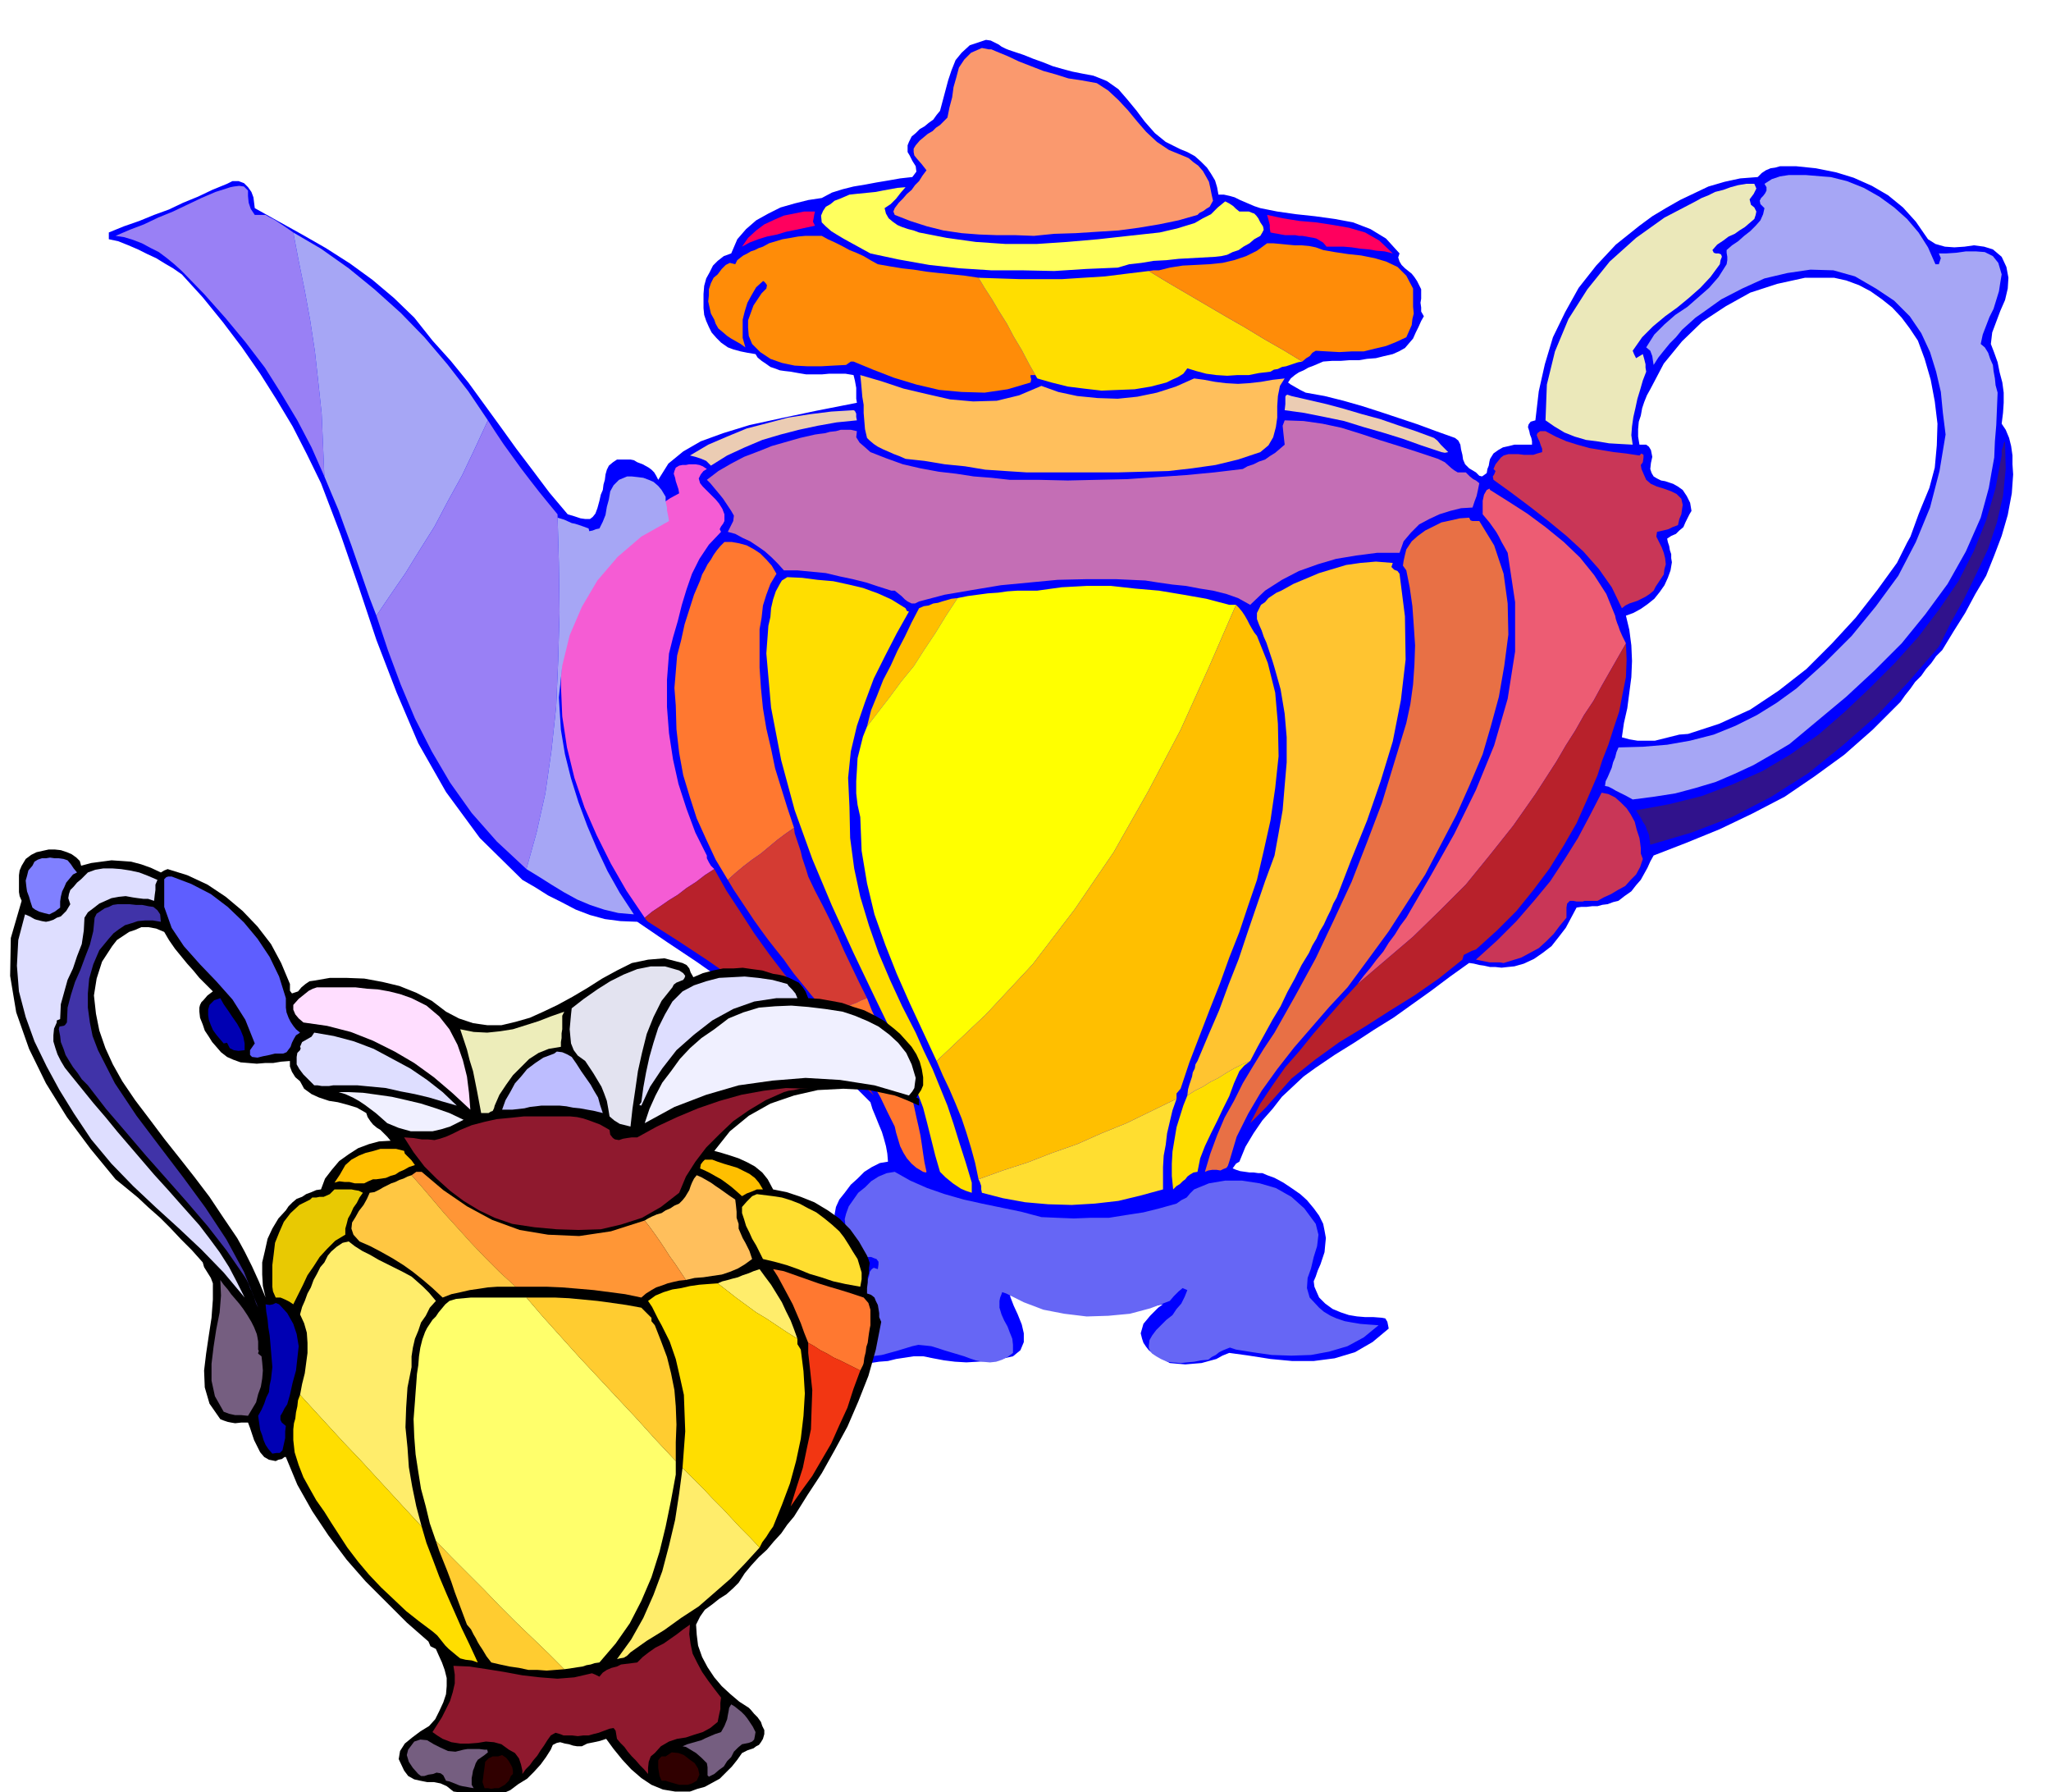 <svg xmlns="http://www.w3.org/2000/svg" fill-rule="evenodd" height="428.515" preserveAspectRatio="none" stroke-linecap="round" viewBox="0 0 3035 2652" width="490.455"><style>.pen1{stroke:none}.brush3{fill:#a6a6f5}.brush7{fill:#b8212b}.brush10{fill:#ebccb3}.brush11{fill:#ff8c08}.brush12{fill:#ffde00}.brush14{fill:#ff005e}.brush16{fill:#ffbf5c}.brush17{fill:#ffbf00}.brush19{fill:#ffde30}.brush22{fill:#ff7830}.brush25{fill:#9980f5}.brush28{fill:#dedeff}.brush31{fill:#0000b3}.brush32{fill:#755e80}.brush35{fill:#f0f0ff}.brush36{fill:#ffed6b}.brush39{fill:#8f192e}.brush45{fill:#300000}</style><path class="pen1" d="m2807 833-29 40-32 41-35 38-38 38-41 32-42 28-46 21-46 15-13 1-12 3-12 3-12 3h-26l-12-2-11-3 3-21 5-22 3-23 3-23 1-24-1-23-3-23-5-21 11-4 11-6 10-7 10-8 8-10 7-10 5-11 4-11 1-6 1-6-1-6v-6l-2-6-1-6-2-6-1-5 6-4 7-3 5-5 6-5 3-7 3-6 3-6 3-5-1-6-1-6-3-6-2-4-6-9-7-5-7-4-6-2-6-2-6-1-6-3-5-3-3-5-2-6 1-9 2-9-1-5-1-5-3-5-4-3h-10l-2-12v-11l1-11 3-9 2-11 3-9 4-10 5-9 20-38 27-33 30-29 35-23 36-20 40-13 41-9h43l18 4 19 7 17 9 17 12 15 12 14 15 12 16 12 18 10 27 9 31 6 32 4 33-1 32-3 33-8 30-12 29-4 10-4 11-4 11-4 11-5 9-5 10-5 10-5 10zm5 206 7-10 8-10 7-10 9-9 7-10 8-9 7-10 9-9 17-28 17-27 15-28 16-27 12-30 11-29 9-31 6-32 1-14 1-14-1-15v-13l-2-14-3-12-5-12-6-9 2-16 1-15v-15l-2-15-4-15-3-15-5-14-5-13 2-17 6-16 6-16 7-16 4-17 1-16-3-16-7-15-13-11-13-4-15-2-14 2-15 1-14-1-14-4-11-7-18-26-19-21-22-18-24-14-27-12-26-8-30-6-29-3h-24l-7 2-7 1-7 3-6 4-6 6-26 2-23 5-24 7-21 10-21 10-21 12-20 12-19 14-35 28-29 31-26 33-20 36-18 37-12 40-9 40-5 43-7 2-3 4-1 4 2 6 1 5 2 5 1 5v5h-26l-8 2-9 2-7 4-7 5-5 8-1 4-1 6-2 5-1 6-4 3-3 2-4-1-5-5-10-6-6-6-3-7-1-7-2-8-1-7-3-6-5-4-28-10-27-10-27-9-27-9-28-9-28-8-28-7-28-5-8-4-7-4-7-4-4-3 4-6 6-5 6-4 7-3 7-4 8-3 7-3 7-3 13-1h13l13-1h14l12-2 13-1 12-3 13-3 9-4 9-5 6-7 6-7 4-9 4-8 4-9 4-7-4-7v-6l-1-7 1-6v-14l-3-6-3-6-4-6-4-5-5-4-5-4-5-5-3-5-2-6 2-6-20-22-23-14-26-10-27-5-29-4-28-3-28-4-25-5-9-3-7-3-7-3-7-3-8-4-7-2-9-2h-8l-2-11-3-10-6-10-6-9-9-9-9-8-11-6-10-4-22-11-16-13-15-17-12-16-14-17-13-15-17-12-20-8-16-3-15-3-15-4-14-4-15-6-14-5-15-6-15-5-6-2-5-2-6-3-4-3-6-3-6-3-7-1-6 2-18 6-12 11-9 11-6 15-5 15-4 15-4 15-4 15-5 6-5 7-7 5-6 5-7 4-6 6-6 5-4 8-2 5v10l3 5 4 8 5 8 1 8-6 8-18 2-17 3-18 3-16 3-18 3-16 4-16 5-15 8-20 3-20 5-21 6-18 9-18 10-15 13-13 15-9 21-11 4-9 7-7 7-5 10-5 9-3 11-1 12v21l1 10 3 9 4 9 4 8 7 8 7 7 10 7 8 3 11 3 5 1 5 1 6 1 6 1 3 5 6 5 6 4 7 5 6 2 8 3 7 1 9 1 11 2 12 2h23l11-1h24l12 2 2 8 2 11v16l1 6-61 12-52 11-46 10-39 12-33 12-26 15-22 18-15 24-3-6-3-5-4-4-4-3-9-5-8-3-5-3-5-1h-20l-6 4-6 5-3 6-2 7-1 8-2 7-1 8-3 7-2 9-3 11-3 8-4 5-4 3h-7l-7-1-9-3-10-3-27-32-24-32-25-33-23-32-24-33-24-33-26-32-27-30-27-34-30-29-32-27-33-24-36-23-35-20-36-20-34-19-1-8-1-8-3-8-5-7-6-6-8-3h-9l-8 4-22 9-21 10-22 9-21 10-22 8-22 9-23 8-22 9v10l14 3 15 6 14 6 14 7 13 6 13 8 12 7 13 9 31 34 30 37 28 37 27 39 24 38 24 40 21 41 21 43 29 76 27 78 26 78 30 78 32 75 41 72 50 68 63 62 19 11 19 12 20 10 21 11 21 8 22 6 23 3 25 1 44 30 45 30 44 31 45 32 43 32 43 35 41 37 40 40 3 10 5 12 4 10 5 12 3 10 3 11 2 11 1 12-12 2-12 6-11 7-10 10-10 9-9 12-8 10-5 11-2 11 1 11 2 11 5 12 5 10 7 10 8 8 10 9-1 5-1 6-1 6-1 6-3 5-3 6-3 6-3 6-6 5-6 4-6 3-6 3-8 1-7 1-9-1h-17l-9-3-10-3-8 1-3 7-1 7v21l3 6 2 5 4 5 9 7 11 7 10 6 12 6 12 4 12 5 13 3 14 3h25l13-2 13-1 12-3 13-2 13-2h14l15 3 16 3 16 2 17 1 17-1 17-1 17-3 18-4 11-9 5-12v-13l-3-13-6-15-6-13-5-13-1-10 11 6 13 6 13 5 15 5 13 3 15 4 14 3 14 4 15-1 15-1 15-1 16-1 14-3 15-2 14-3 15-3-7 5-6 6-6 6-5 6-5 6-2 7-2 7 2 8 2 6 4 6 4 5 6 5 6 3 6 4 6 3 7 4 11 1 12 1 12-1 12-1 11-3 11-3 9-5 10-4 29 4 32 5 32 3h32l31-4 30-9 26-15 24-20-1-5-1-5-3-5-5-1-13-1h-12l-12-1-12-2-12-4-12-5-11-8-9-9-4-9-3-7-1-8 3-7 3-9 4-9 3-9 3-9 1-11 1-10-2-11-2-10-6-12-8-11-10-12-10-9-13-9-12-8-13-7-11-4-7-3h-6l-7-1h-6l-7-1-7-1-6-2-5-2 5-7 5-3 9-22 12-20 13-19 15-17 14-18 16-15 16-15 18-13 28-19 29-18 29-19 29-18 28-20 28-20 28-21 28-20 7 1 8 2 7 1 9 2h8l9 1 9-1 10-1 14-4 15-7 13-9 13-10 11-14 10-13 8-15 8-15 7-1h8l8-1h8l7-2 8-1 8-3 8-2 9-7 10-7 7-9 7-8 5-9 5-9 4-9 5-9 49-19 49-20 48-23 48-25 44-30 44-32 42-37 41-41z" style="fill:#00f"/><path class="pen1" style="fill:#30128c" d="m2869 957-45 52-46 49-50 44-52 42-55 35-58 30-60 23-61 18-1-8-1-7-3-7-2-6-4-6-3-6-4-6-3-5 49-9 48-12 45-17 45-20 42-25 41-29 38-33 37-35 38-38 35-39 31-41 28-41 23-45 18-45 14-48 9-48v-8l2-5 1-5 2-3 1 41-4 40-9 39-13 39-17 36-18 37-20 36-18 36z"/><path class="pen1 brush3" d="m2931 509 6 5 5 8 3 9 4 9 1 9 2 11 1 10 3 11-1 24-1 24-2 24-1 24-4 22-4 23-6 22-6 22-22 50-27 48-33 45-35 43-40 40-42 39-42 35-42 35-27 16-26 15-28 13-28 12-30 9-30 8-32 5-31 4-9-5-10-5-6-3-5-3-6-3-5-1 1-7 3-6 3-7 3-7 2-8 3-7 2-8 3-7 36-1 36-3 34-6 35-9 32-13 32-16 29-18 29-21 42-38 40-40 36-44 33-45 26-50 21-51 14-54 9-54-4-32-3-31-7-30-9-29-13-28-17-25-23-23-27-18-31-18-32-9-34-1-34 5-34 8-33 15-31 16-28 20-10 7-10 9-10 9-9 11-9 9-9 11-8 10-7 11-1-6-1-7-3-8-6-5 12-19 15-15 16-14 18-12 16-14 16-14 14-16 12-19 1-6v-5l-1-6v-4l8-7 9-6 9-8 9-7 8-8 7-8 4-9 2-9-6-6-1-5 2-4 3-3 3-4 2-4v-5l-3-5 11-7 12-4 13-2h25l12 1 12 1 13 1 24 6 25 10 23 13 22 16 19 17 17 20 14 22 11 25h5l3-9-3-7h11l15-1 14-2h15l13 1 12 6 8 10 5 17-2 12-2 13-4 13-4 13-6 12-5 13-5 13-3 14z"/><path class="pen1" style="fill:#ebe8ba" d="m2591 303 5 4 3 6-1 5-2 6-7 6-7 6-8 5-7 5-9 4-8 6-9 6-7 8 2 4 3 1h4l3 1 1 1 1 3-2 5-1 6-14 19-15 16-17 15-17 14-18 13-18 15-16 16-14 20 2 5 3 6 5-3 5-3 2 7 2 8v5l1 6-5 13-4 14-4 13-3 14-3 13-2 14-1 13 2 14-18-1-17-1-18-3-16-2-17-5-15-6-15-9-13-9 2-53 12-49 20-48 28-44 33-41 39-35 42-30 46-24 9-5 10-4 10-5 12-3 11-4 11-3 12-2h12l3 7-4 8-6 8 2 8z"/><path class="pen1" d="m2483 777-8 3-6 3-8 2-9 2-1 7 4 8 4 8 3 8 2 8 1 9-2 7-1 8-4 6-4 6-4 6-3 6-6 5-6 4-6 3-6 3-6 2-6 2-6 3-5 4-15-31-19-27-23-26-25-23-28-23-27-21-28-21-25-18-1-5 2-3 2-5-3-3 3-7 4-5 4-5 4-3 7-2h15l8 1h14l6-2 7-2v-5l-2-5-2-6-2-4-2-5 1-3 4-3h8l15 8 16 7 16 5 18 5 18 3 18 3 18 2 20 3 3-3 3 2v4l-1 7-3 4 1 6 3 7 4 9 7 6 9 4 10 3 11 4 8 4 7 7 2 9-2 14-3 7-2 9zm-119 556h-19l-3 1h-9l-5-1h-5l-4 4-1 6v15l-10 12-9 12-11 11-11 10-13 7-13 7-13 4-13 4-6-1h-15l-5-1-5-1-5-1-5-1 31-28 29-29 26-30 24-29 21-32 20-32 18-34 17-33 10 2 10 5 8 7 9 9 6 9 6 11 3 12 4 12 1 7 1 8v8l3 8-4 12-6 11-8 8-8 9-11 6-10 6-11 5-9 5z" style="fill:#c93657"/><path class="pen1" style="fill:#ed5c73" d="m2009 1456 9-12 10-12 9-12 10-12 8-13 9-12 8-13 9-12 36-62 35-62 32-65 27-66 20-69 11-70v-73l-11-73-5-9-4-7-4-8-4-7-5-7-5-7-5-6-5-6v-20l2-9 4-7 4-2 1 2 27 17 28 18 27 20 27 22 24 23 21 26 18 28 13 32 1 5 2 6 2 5 2 6 4 9 5 10-12 21-12 21-12 21-12 22-14 21-13 23-14 22-14 24-31 48-33 47-35 44-35 43-39 39-39 38-41 35-41 35z"/><path class="pen1 brush7" d="m2184 1405-6 2-6 3-6 3-2 7-35 28-36 25-37 23-36 23-38 23-36 26-35 28-31 35-6 7-8 8-8 8-8 8 15-29 18-27 19-27 21-24 21-26 21-24 22-25 22-24 41-35 41-35 39-38 39-39 35-43 35-44 33-47 31-48 14-24 14-22 13-23 14-21 12-22 12-21 12-21 12-21 1 24-1 26-5 25-5 26-8 24-8 25-9 23-7 22-15 35-16 36-19 33-21 34-24 32-25 31-29 29-31 28z"/><path class="pen1" style="fill:#e87045" d="m1994 1461-27 29-26 30-26 30-25 32-23 32-20 34-17 34-11 37-2 6-2 3-5 2-4 2-6-1h-6l-6 1-5 2 8-27 10-27 11-26 14-25 13-26 15-25 16-26 16-24 31-55 30-55 27-57 26-56 23-59 22-58 18-59 18-59 6-28 4-29 2-29 1-29-2-30-2-28-4-28-5-25-5-7 1-7 2-9 2-8 8-12 9-8 11-8 12-6 12-6 14-3 13-3 14-1 2 4 3 1h10l22 36 14 42 6 44 1 46-6 46-8 46-12 44-12 41-19 45-20 45-23 44-23 44-27 42-27 42-30 41-31 42z"/><path class="pen1" style="fill:#c46eb5" d="m2179 751-17 1-16 4-16 5-15 7-15 8-12 12-11 13-6 17h-33l-31 4-30 5-27 8-28 10-25 13-25 16-22 21-18-10-17-6-20-5-19-3-21-4-20-2-21-3-19-3-44-2h-42l-44 1-42 4-42 4-42 7-41 7-38 10-6 3h-5l-6-3-4-3-5-5-5-4-5-4h-5l-19-6-18-6-20-5-19-4-21-5-21-2-21-2h-20l-9-10-9-9-10-9-10-7-12-8-11-5-11-6-11-3 4-8 4-8 1-8-4-7-4-6-4-6-4-6-4-5-5-6-5-6-5-6-5-5 17-13 19-11 19-10 21-8 20-8 21-6 21-6 22-5 7-1 8-1 7-2 9-1 7-2h15l9 2-1 9 5 8 7 6 9 8 23 9 25 9 26 6 27 5 26 3 26 4 26 2 27 3h42l44 1 44-1 44-1 43-3 44-3 42-4 42-5 7-4 9-3 8-4 9-3 7-5 8-5 7-6 7-6-1-9-1-9-1-10 3-8 28 1 28 4 28 6 29 9 27 9 29 9 28 9 30 10 10 5 10 9 4 3 5 3h12l6 6 5 4 4 2 5 4-2 10-2 9-3 8-3 9z"/><path class="pen1 brush10" d="m2133 669-30-10-28-10-29-9-28-8-29-9-29-6-30-6-29-4 1-9v-11l1-2 2-1 6 2 26 6 26 6 26 7 27 8 26 7 26 9 27 9 27 10 5 4 5 6 5 5 6 6-5 1-5-1z"/><path class="pen1 brush11" d="m1535 560-3-5h-7v3l1 3-1 5-34 10-34 5-34-1-33-3-34-8-33-10-31-12-29-12h-4l-7 5-19 1-18 1h-20l-19-1-19-4-17-6-15-10-12-12-5-12-1-12v-11l4-11 4-11 6-9 6-9 7-7 1-5-2-3-3-3h-1l-10 9-7 12-6 11-4 13-3 12v27l4 14-7-5-7-4-7-4-6-4-7-6-6-5-4-7-2-6-5-9-2-9-2-9 1-9v-9l3-9 4-8 6-5 6-8 6-6 6-3 8 2 3-6 5-4 4-3 6-3 5-3 6-2 6-3 6-2 9-5 10-3 10-3 12-2 11-2 11-1h24l9 5 11 5 10 5 11 6 10 4 11 5 10 6 11 6 17 3 18 3 18 2 19 3 18 2 20 2 19 2 20 3 9 15 11 17 10 17 12 19 10 19 12 20 11 21 12 21z"/><path class="pen1 brush12" d="m1927 535-6 1-6 2-6 2-6 2-6 1-6 3-6 1-5 3-17 2-15 3h-17l-15 1-16-1-15-2-15-4-13-4-6 8-8 5-9 4-8 4-23 6-24 4-25 1-24 1-26-3-24-3-24-6-21-6-12-21-11-21-12-20-10-19-12-19-10-17-11-17-9-15 30 1 31 1h63l31-2 32-2 32-4 33-4 28 17 29 17 29 17 29 17 28 16 28 17 28 16 28 17z"/><path class="pen1 brush11" d="m2081 499-15 7-15 6-17 4-16 4h-18l-18 1-18-1-17-1-5 3-4 5-5 3-6 5-28-17-28-16-28-17-28-16-29-17-29-17-29-17-28-17 7-1h8l8-2 8-2 19-3 20-1 19-1 20-2 17-4 18-6 16-8 15-11h9l11 1 10 1 11 1h10l11 1 10 2 11 4 17 3 20 3 19 2 20 4 17 5 17 8 13 13 10 19v27l1 10-2 8-1 9-4 9-4 9z"/><path class="pen1 brush12" d="m1850 1570-9 7-7 8-8 18-7 19-9 18-9 19-9 18-9 19-7 18-4 20-6 1-5 3-4 3-3 4-4 3-4 4-5 3-5 5-2-20v-18l1-18 3-18 3-18 5-16 5-16 6-15 11-7 12-6 11-7 12-6 11-7 12-7 12-6 12-5z"/><path class="pen1" style="fill:#ffc430" d="m1937 1410-11 18-10 20-11 20-10 21-12 20-11 20-11 20-11 21-12 5-12 6-12 7-11 7-12 6-11 7-12 6-11 7 1-9 2-7 2-6 2-6 1-6 3-6 1-6 3-5 16-38 16-37 14-38 15-38 13-39 13-38 13-38 14-38 6-33 6-34 3-36 3-35v-37l-3-35-6-36-9-32-3-10-3-9-3-9-3-9-4-9-3-9-4-9-3-8v-9l3-6 3-6 6-4 5-6 6-4 6-4 7-3 18-10 19-8 19-8 20-6 20-6 21-3 23-2 25 2-2 6 4 4 5 2 3 4 8 63 1 64-7 60-12 61-18 59-20 58-23 57-22 57-5 9-4 10-5 10-5 11-6 10-5 11-6 10-5 11z"/><path class="pen1 brush14" d="m1963 365-5-6-5-3-5-3-4-1-6-1-5-1-6-1h-5l-5-1h-15l-6-1-5-1-6-1-5-1-1-6v-5l-2-8-2-7 23 5 25 4 24 2 26 4 23 4 24 7 21 12 20 19-12-3-12-1-12-2-12-1-13-2-12-1h-25z"/><path class="pen1" style="fill:#6666f5" d="m1829 1997-9-3-10 4-6 3-5 4-6 3-5 4-11 1-10 2-11 1-9 1-11-1-9-1-9-4-7-4-6-4-3-4-2-4v-4l1-8 4-7 6-8 7-7 8-8 9-7 6-9 7-8 5-10 4-10-7-3-6 5-7 7-6 7-29 11-30 8-32 3-32 1-33-4-31-6-29-11-26-13-6-2-1 3-2 5-1 5v10l3 10 4 9 5 9 3 8 4 10 1 9v12l-8 6-8 4-9 3-9 1-11-1-10-2-9-3-8-3-10-3-10-3-10-3-9-3-10-3-9-1-10-1-9 2-23 7-22 6-23 3-21 1-21-3-20-5-19-9-16-11-6-9-3-9-1-10v-8l7-2 8 2 8 1 8-1h21l10-2 11-2 8-5 8-6 7-8 7-8 2-7 3-6 1-7 2-6 1-6 3-4 3-2 6 2 1-7v-4l-3-4-3-1-5-2h-5l-4-1-2-1-6-9-6-7-6-7-3-7-4-8-2-7-1-9 2-8 4-11 7-10 7-10 10-8 9-9 11-7 12-5 12-2 23 13 25 11 26 9 28 8 27 6 29 6 29 6 30 8 23 1 25 1 25-1h27l25-4 26-4 24-6 25-7 7-5 8-4 5-6 6-6 22-9 24-4h25l26 4 24 7 23 13 19 17 17 23 4 16-2 17-5 16-4 17-5 14-1 15 4 14 14 15 7 6 10 6 9 4 12 4 11 2 12 2 13 1 14 1-22 18-24 13-27 8-27 5-29 1-29-1-28-4-25-4z"/><path class="pen1 brush16" d="m1865 669-33 11-33 8-35 5-35 4-37 1-37 1h-136l-31-2-30-2-30-5-30-3-30-5-28-3-9-4-8-3-9-4-7-3-8-4-6-4-6-5-4-4-3-13-1-12-1-12v-12l-2-12-1-12-1-11-1-9 31 9 33 11 34 8 35 8 34 3 35-1 33-8 33-14 25 9 28 6 30 3 30 1 29-3 29-6 28-9 27-12 15 2 16 3 16 2 18 1 16-1 18-2 17-3 18-2-7 11-3 15-1 15v17l-2 14-4 15-7 12-12 10z"/><path class="pen1 brush17" d="m1283 1075 6-24 9-22 9-23 11-21 10-22 11-21 10-21 11-21 7-3 7-1 7-3 7-1 6-2 7-2 7-2 9-1-17 26-16 26-16 24-16 25-18 22-17 23-17 22-17 22z"/><path class="pen1" style="fill:#ff0" d="m1386 1570-20-43-20-43-19-43-17-43-16-45-11-46-8-48-2-50-4-18-2-17v-18l1-16 1-18 4-16 4-16 6-15 17-22 17-22 17-23 18-22 16-25 16-24 16-26 17-26 15-3 15-2 15-2 15-1 14-2 15-1h29l36-5 37-2h36l36 4 35 3 36 6 34 6 34 9h10l-40 92-42 93-48 91-51 90-58 85-62 81-69 74-73 69z"/><path class="pen1 brush19" d="m1741 1626-6 17-4 17-4 17-2 17-3 16-1 17v33l-33 9-33 8-35 4-34 2-35-1-34-3-33-6-31-8-1-5v-5l-2-6-2-4 36-13 37-12 36-14 37-13 36-16 37-15 37-18 37-18z"/><path class="pen1 brush17" d="m1747 1611-6 7v8l-37 18-37 18-37 15-36 16-37 13-36 14-37 12-36 13-5-24-6-22-7-23-7-21-9-22-9-21-10-21-9-21 73-69 69-74 62-81 58-85 51-90 48-91 42-93 40-92 4 4 5 6 4 6 4 7 3 6 4 7 3 5 4 5 16 40 11 44 4 46 1 48-5 47-7 48-10 45-10 43-13 38-13 39-15 38-14 39-15 38-15 39-15 39-13 39z"/><path class="pen1" style="fill:#ffff5e" d="m1798 380-18 1-18 1-18 1-18 2-19 1-18 3-18 2-17 5-47 2-47 3-47-1h-46l-47-3-45-5-45-8-42-9-11-6-9-5-11-6-9-5-10-6-8-5-8-7-6-6-1-10 3-7 4-6 7-4 6-5 8-3 7-3 7-3 9-1 10-1 10-1 10-1 10-2 11-2 11-2 12-1-7 8-7 9-8 8-9 6 2 8 4 7 6 5 7 5 7 3 9 3 8 2 8 3 41 8 43 6 44 3h46l45-3 46-4 45-5 46-5 13-3 13-3 13-4 13-4 12-7 12-6 10-10 11-9 6 3 6 4 4 4 5 4h14l5 2 3 1 3 3 3 4 3 6 4 6 1 5-2 4-3 5-9 5-7 6-9 5-7 5-9 3-8 4-9 2-9 1z"/><path class="pen1" style="fill:#fa996e" d="m1772 318-28 8-29 6-30 5-30 4-32 2-31 2-32 1-30 3-27-1h-27l-27-1-26-2-27-4-24-6-25-8-23-9-2-5 2-5 6-8 6-6 6-7 7-6 5-7 6-6 5-8 6-8-7-9-7-8-4-5-1-5v-5l3-5 6-7 6-5 6-5 7-4 5-5 6-4 5-5 6-6 3-15 4-15 2-15 4-14 4-15 8-12 10-10 16-7 5 1 5 1h4l7 3 17 7 17 8 18 7 18 7 18 5 19 6 20 3 22 4 17 11 15 14 14 15 14 17 13 15 16 15 18 12 22 9 7 3 7 6 7 5 7 8 4 7 5 9 2 9 2 10 2 9-5 9-5 3-4 3-6 3-3 3z"/><path class="pen1 brush12" d="m1438 1765-9-3-7-3-6-4-6-4-11-9-8-8-7-24-6-24-6-24-6-23-9-24-8-23-9-22-10-21-34-70-33-69-32-70-29-69-26-72-20-74-15-78-7-80 1-14 1-13 1-14 3-13 1-13 3-13 4-12 6-11 3-5 8-5 22 1 23 3 23 2 23 5 21 5 22 8 20 9 21 13 2 4 3 1-18 32-17 33-17 34-13 35-12 35-9 38-4 39 2 43 1 46 6 45 9 42 13 43 14 40 17 40 18 39 20 39 12 27 13 27 11 27 11 27 9 27 9 29 9 28 9 30v15z"/><path class="pen1 brush22" d="m1077 1302-18-30-14-30-14-31-10-31-10-33-6-33-4-35-1-35-2-26 2-24 2-24 6-23 5-23 7-22 7-22 9-21 3-9 4-7 4-8 5-7 4-7 5-7 5-6 6-6h11l11 2 11 3 11 6 9 6 9 9 8 9 7 12-9 15-6 16-5 16-2 18-3 17v57l2 30 3 30 5 30 7 30 6 29 9 29 9 29 10 30-13 9-12 9-12 10-12 10-13 9-13 10-12 10-11 10z"/><path class="pen1" style="fill:#d43b33" d="m1227 1503-9-10-8-10-9-10-8-10-9-11-9-11-8-11-7-10-12-15-11-14-11-15-10-14-10-15-10-15-10-15-9-15 11-10 12-10 13-10 13-9 12-10 12-10 12-9 13-9 1 8 3 9 3 9 3 9 2 9 3 9 3 9 3 10 10 21 11 21 11 22 11 23 10 23 11 23 11 23 12 24-8 3-8 4-8 3-6 4-8 3-7 3-6 3-5 3z"/><path class="pen1 brush22" d="m1366 1734-10-6-7-6-7-8-5-8-5-10-3-10-3-10-2-9-11-22-10-21-12-21-12-20-13-21-13-21-13-20-13-18 5-3 6-3 7-3 8-3 6-4 8-3 8-4 8-3 7 18 9 19 8 18 9 19 8 18 9 19 8 18 9 20 3 13 3 14 3 13 3 14 2 13 2 14 2 13 3 14-1 1-4-1z"/><path class="pen1" style="fill:#f55cd4" d="m954 1358-27-40-23-40-21-42-18-41-15-44-11-45-7-46-2-47 1-31 4-29 6-29 9-26 10-27 14-24 17-24 22-21 9-12 11-10 11-10 12-8 12-9 12-8 12-8 13-7-1-6-2-6-2-6-1-5-2-6 1-4 2-5 5-3 5-1h5l5-1h9l6 1 5 2 6 4-5 3-4 5-3 6 2 7 4 5 6 6 6 6 7 7 5 6 5 8 3 8v10l-2 4-3 4-2 4 2 4-18 19-14 21-11 22-8 23-7 23-6 24-7 24-6 24-3 39v40l3 39 6 39 8 36 12 37 13 35 17 34v4l3 6 3 5 5 5-14 9-13 10-14 9-13 10-13 8-13 9-12 8-11 9z"/><path class="pen1 brush7" d="m959 1364-3-3-2-3 11-9 12-8 13-9 13-8 13-10 14-9 13-10 14-9 18 32 21 32 20 31 23 32 23 30 25 30 26 30 29 30 5 9 6 11 7 12 7 12 6 11 7 11 6 11 7 11-39-39-38-35-42-34-41-31-43-31-43-30-44-29-44-28z"/><path class="pen1 brush10" d="m1268 622-30 3-28 5-28 6-27 7-27 8-26 11-26 12-24 15-7-7-7-3-9-3-8-2 27-16 28-12 29-12 31-8 30-8 32-5 32-4 33-2 2 1 2 4v5l1 5z"/><path class="pen1 brush14" d="m1098 365 9-13 12-11 12-9 15-7 14-6 15-3 15-3h16l-1 4-1 6-1 5 3 6-14 3-14 3-15 3-13 4-15 3-13 4-13 5-11 6z"/><path class="pen1 brush25" d="m480 705-19-43-21-40-24-40-24-38-29-38-29-35-32-36-33-34-11-10-11-9-12-9-12-6-13-7-13-5-13-4-13-2 21-9 21-8 21-10 22-9 21-10 21-10 21-9 22-7 5-1 8-1 7 1 6 6v8l1 10 3 9 6 9h16l5 3 6 3 5 3 6 4 9 6 10 7 8 42 9 44 8 44 7 46 5 45 5 47 2 46 2 47z"/><path class="pen1 brush3" d="m557 911-10-26-9-26-9-26-9-26-10-27-9-25-11-26-10-24-2-47-2-46-5-47-5-45-7-46-8-44-9-44-8-42 41 24 41 29 38 31 39 35 35 36 34 40 31 40 29 43-19 41-19 40-21 38-20 38-22 35-21 34-22 32-21 31z"/><path class="pen1 brush25" d="m779 1286-44-41-37-42-32-45-27-46-25-49-21-50-19-51-17-51 21-31 22-32 21-34 22-35 20-38 21-38 19-40 19-41 11 17 12 18 13 18 13 18 13 17 14 18 13 16 14 17 2 72 1 73-2 71-3 69-7 65-9 63-13 58-15 54z"/><path class="pen1 brush3" d="m990 771-41 23-35 30-30 35-23 39-18 42-11 45-5 47 3 48 6 36 9 36 11 35 13 35 14 33 16 34 18 32 21 32-23-2-21-5-21-7-19-8-20-11-18-11-19-12-18-11 15-54 13-58 9-63 7-65 3-69 2-71-1-73-2-72v5l10 3 11 5 5 1 6 2 6 2 8 3 1 4 5-1 5-2 5-1 5-10 4-10 2-12 3-11 2-12 5-9 8-8 12-5h7l9 1 8 1 8 3 7 3 7 6 5 6 6 10v7l2 9v4l1 5 1 5 1 6z"/><path class="pen1" d="m32 1333-16 55-1 56 9 54 19 54 25 51 31 50 35 47 37 45 16 13 17 14 16 15 17 15 15 15 16 17 16 16 16 18 2 7 5 8 5 8 3 8v24l-2 27-4 26-4 27-3 25 1 25 7 24 16 23 5 2 6 2 5 1 6 1 9-1h10l3 8 3 9 3 9 5 10 4 8 6 7 7 4 10 2 4-2 5-1 4-3h2l17 41 22 39 24 36 27 36 28 32 31 31 30 30 32 28 3 7 8 4 4 9 5 11 4 11 3 12v12l-1 12-4 12-6 13-6 12-9 10-13 8-12 9-11 9-7 11-2 12 8 17 6 8 9 5 9 2 10 2h10l10 2 9 4 10 8 8 1 8 2 7 1 8 2 6 1 6 1 6 1 7 1 14-6 14-6 12-9 13-8 10-10 10-11 8-11 7-11 3-7 6-3 5-1 7 2 6 1 6 2 6 1h7l8-4 10-2 9-2 9-3 11 15 13 16 13 14 15 13 15 10 17 7 18 3h22l11-4 11-3 11-6 11-6 9-9 9-9 8-10 7-10 8-4 9-3 4-3 4-2 3-4 3-5 2-7v-6l-3-6-2-6-5-7-5-5-5-6-3-3-14-9-13-11-13-12-11-13-10-15-8-15-6-17-2-16-1-15 6-12 7-10 11-8 10-8 11-7 10-9 8-8 9-14 10-12 11-12 12-11 10-12 11-12 9-13 10-12 20-32 21-32 19-34 19-35 16-37 15-38 11-39 8-41-3-7v-6l-1-6-1-6-3-6-2-5-5-4-6-2v-8l1-8v-8l2-6v-8l1-7-2-6-2-5-12-21-13-18-16-16-17-12-20-12-20-8-21-7-20-4-8-15-8-10-11-9-11-6-13-6-12-4-13-4-11-3 23-29 28-23 32-18 35-12 35-8 38-2 38 2 38 8 8 3 10 4 9 4 9 4v-10l-4-2 3-5 4-6 3-7v-12l-2-12-3-11-5-11-7-11-8-9-9-10-8-7-15-12-14-8-16-8-16-5-17-6-16-3-17-3-17-1-4-10-4-6-6-7-6-3-8-4-8-3-9-2-7-1-16-5-15-2-14-2-14 1h-15l-15 3-15 4-14 6-4-7-2-6-4-5-6-3-27-7-24 2-24 5-22 11-22 12-22 14-22 13-22 12-21 10-20 9-21 6-21 5h-21l-21-3-21-7-19-10-21-16-23-12-25-10-25-6-27-5-26-1h-25l-23 4-7 1-6 4-6 5-5 6-6 2-3 1-3-4v-10l-13-31-15-28-20-26-22-23-25-21-27-18-30-14-29-9-5 2-5 3-15-7-14-5-15-4-14-1-15-1-15 2-15 2-15 4-2-7-5-5-7-5-7-3-9-3-9-1h-9l-9 2-9 2-8 4-8 6-6 10-3 7-1 7v25l1 6 3 7zm319 499-21-31-20-30-22-29-22-28-23-29-21-28-22-29-19-28-14-25-11-24-9-26-5-25-3-27 4-25 8-25 15-23 7-9 9-6 9-6 9-3 9-4h11l11 2 12 5 7 12 9 13 9 11 9 11 9 10 9 11 10 10 10 10-8 6-6 7-3 3-2 4-1 4v6l1 9 4 10 3 9 6 9 5 8 7 8 6 7 9 7 9 4 11 4 12 1 12 1 12-1h12l12-2 13-1v8l3 8 5 8 7 6 6 11 11 8 11 5 15 5 13 2 15 4 13 4 14 8 2 6 4 6 4 5 6 5 5 3 5 5 5 5 5 6-17 1-15 4-16 6-14 9-14 10-11 13-10 13-6 16-7 1-7 3-8 3-6 4-8 3-6 5-6 6-4 6-11 12-9 15-7 15-4 18-4 17v18l1 17 4 17-5-12-5-12-5-11-5-11-6-12-5-10-6-11-5-9z" style="fill:#000"/><path class="pen1" style="fill:#8080ff" d="m48 1343 4 3 6 3 7 2 8 2 8-4 8-6v-9l1-7 2-8 3-6 3-7 5-6 5-6 6-3-5-6-4-6-5-6-6-2-7-1h-6l-7-1-6 1h-6l-6 2-5 3-3 6-6 7-2 8-2 7 1 9 1 7 3 8 2 7 3 9z"/><path class="pen1 brush28" d="m109 1647 26 39 30 36 32 33 34 32 33 30 34 32 33 34 31 37-12-24-11-21-14-22-14-19-16-21-16-18-16-18-15-17-20-22-18-21-18-21-18-21-18-22-18-21-17-21-17-21-8-10-6-10-5-10-3-9-3-10v-9l1-10 4-9v-3l5-2 1-22 5-18 5-18 8-17 6-18 7-18 3-20 1-19 5-8 8-6 9-7 9-4 9-4 11-2 10-1 11 2 7 1 8 1h7l9 3 1-9 1-7v-8l3-7-14-6-13-5-14-3-13-2-13-1h-13l-12 2-11 4-5 5-5 5-6 5-5 6-5 5-2 6-1 6 3 9-6 10-8 8-6 2-5 3-6 2-5 1-6-1-4-1-4-1-3-1-7-4-7-3-10 38-2 38 3 38 10 38 13 36 18 37 19 35 21 34z"/><path class="pen1" style="fill:#4033a8" d="m130 1606 27 35 30 35 29 34 31 35 30 34 30 35 28 36 27 39 3 5 3 6 2 6 3 6 2 5 2 6 2 6 3 6-21-53-26-48-31-47-33-45-35-46-34-45-32-48-25-49-8-21-4-20-3-22v-21l2-22 6-21 9-21 14-17 7-8 8-6 9-6 10-3 9-3 11-1h11l12 2-1-11-4-6-6-5-7-1-10-2h-9l-9-1h-18l-7 1-6 3-6 2-6 4-6 4-3 6-2 20-5 20-7 18-7 19-8 18-6 19-5 19-1 22-3 4-2 1-6 1-1 4 1 5 1 5 1 9 4 10 3 9 6 10 5 8 7 9 6 9 9 9z"/><path class="pen1" style="fill:#5e5eff" d="m377 1544-7 10v7l3 3 8 1 8-2 10-2 8-2h12l5-2 3-4 3-4 2-6 3-6 3-5 6-4-6-5-4-5-4-6-3-6-3-8-1-7v-14l-10-32-14-29-18-27-20-24-24-23-25-19-29-15-29-11h-5l-3 1-3 3v41l11 31 18 27 24 27 24 25 24 27 19 30 14 35z"/><path class="pen1 brush31" d="m331 1544 5-1 2 4 2 4 6 3 7 1 9-1v-10l-2-10-4-10-5-9-7-10-6-9-7-10-5-9-9 3-7 7-2 7v8l1 7 3 8 3 7 5 7 5 6 6 7z"/><path class="pen1 brush32" d="m331 2089 8 3 9 2h9l10 1 6-10 6-10 3-12 4-11 2-12 1-12-1-12-1-9-5-4v-1l1-3-1-2v-12l-1-6-1-5-4-10-4-8-6-10-6-9-6-8-6-7-6-7-5-7-6-7-5-7 1 23-2 25-5 25-4 26-3 25v25l5 23 13 23z"/><path class="pen1" style="fill:#ffdeff" d="m449 1513 35 5 35 9 33 13 32 16 29 17 29 21 27 23 27 25-2-25-3-24-6-24-8-23-12-23-15-19-19-16-22-11-17-6-16-4-17-3-16-1-17-2h-57l-6 2-6 3-5 4-10 8-8 9v7l3 7 5 6 7 6z"/><path class="pen1 brush28" d="M465 1606h5l6 1h11l6-1h36l21 2 21 2 22 5 21 4 21 5 20 6 21 6-21-20-23-18-25-17-26-14-28-15-29-11-30-8-29-5-4 6-7 4-7 4-3 7 1 2-1 3-4 4-1 6v11l4 7 6 8 7 7 9 9z"/><path class="pen1" style="fill:#e8c903" d="M408 1920h7l7 3 6 3 6 4 7-14 7-14 7-15 9-13 9-14 11-12 12-12 15-9v-9l2-7 2-8 4-7 4-9 5-7 4-8 5-7-6-3-6-1-5-1h-25l-7 7-9 4h-6l-5 1h-6l-3 3-16 8-13 12-10 13-7 16-6 15-2 17-2 16v32l1 7 4 9z"/><path class="pen1 brush31" d="m403 2023-1 9-1 9-2 9-1 10-4 8-3 9-4 9-5 9 1 7 1 7 1 7 3 8 2 7 3 7 4 6 6 7 6-1h5l2-2 2-2 2-9 2-9v-10l1-8-6-5-2-4v-6l3-5 3-6 4-6 2-7 2-7 4-18 5-18 2-18 2-18-3-18-5-15-9-16-12-13-5-2-4 2-5 1-6-1 1 11 2 12 1 11 2 12 1 11 1 12 1 12 1 12z"/><path class="pen1 brush35" d="m573 1662 17 7 18 5h32l13-3 13-4 10-5 10-5-21-10-20-7-22-7-21-5-22-5-21-3-22-3-21-1h-15l10 3 11 5 9 5 9 6 8 6 8 6 8 7 9 8z"/><path class="pen1 brush36" d="m624 2259-8-30-6-29-5-29-2-29-3-30 1-29 2-30 6-30v-16l2-13 3-13 5-12 4-12 7-10 6-12 9-10-5-6-5-6-5-5-4-4-9-8-8-7-13-7-12-6-12-6-12-6-12-7-12-6-11-7-9-7-9 2-9 6-8 7-5 6-3 6-2 4-6 7-5 10-5 9-4 11-5 9-4 11-4 9-3 11 6 13 4 14 1 15v15l-2 15-2 15-4 16-3 16 21 23 22 24 22 24 23 24 22 24 23 25 23 25 24 26z"/><path class="pen1 brush12" d="m434 2131 2 18 6 19 7 18 10 18 9 16 12 17 10 16 11 17 13 20 16 21 16 19 18 19 18 17 19 18 19 15 20 15 7 6 8 10 4 5 5 5 6 5 6 5 5 4 8 2 9 1 9 3-12-26-12-25-11-25-11-25-11-26-9-24-10-26-7-24-24-26-23-25-23-25-22-24-23-24-22-24-22-24-21-23-3 8-1 9-2 9-1 9-2 7-1 9v16z"/><path class="pen1 brush17" d="m495 1750 7-2 8 1h7l8 2h14l6-3 7-3h5l7-1 7-1 7-3 7-2 6-4 7-3 7-4 9-3-5-7-5-5-5-5-1-4-12-3h-23l-10 3-12 3-10 4-11 6-9 8-4 7-4 7-4 6-4 6z"/><path class="pen1 brush16" d="m1015 1894 13-3 13-1 13-2 14-2 12-4 12-5 10-6 11-8-2-6-2-6-3-6-3-6-4-7-3-7-3-7v-7l-3-9v-9l-1-10-1-8-9-6-7-5-7-5-6-4-7-5-7-4-7-4-7-3-4 5-3 6-2 5-2 6-3 5-3 5-4 5-5 5-7 3-6 4-7 3-6 4-7 2-7 3-6 3-5 3 7 9 8 11 7 10 8 12 7 11 8 11 8 12 8 12z"/><path class="pen1" style="fill:#ff9636" d="M763 1904h46l23 1 24 2 23 2 23 3 23 3 24 5 7-6 8-5 7-4 9-3 8-3 8-2 9-2 10-1-8-12-8-12-8-11-7-11-8-12-7-10-8-11-7-9-50 16-47 7-46-2-42-7-41-15-37-20-35-24-32-27h-8l-7 5 15 17 17 20 17 20 20 22 19 21 21 22 21 21 24 22z"/><path class="pen1" style="fill:#ffc742" d="m532 1837 16 7 17 9 16 9 16 10 14 10 15 12 14 12 15 14 13-5 14-3 13-3 14-2 13-2 14-1h27l-24-22-21-21-21-22-19-21-20-22-17-20-17-20-15-17-6 2-6 3-6 2-6 3-6 2-6 3-6 3-5 3-8 4-7 1-4 9-5 9-7 9-5 9-5 8-1 9 3 9 9 10z"/><path class="pen1 brush39" d="m758 1811 33 5 33 3 32 1 33-1 30-7 31-10 28-16 27-21 10-24 14-22 16-21 20-20 20-19 23-16 25-15 27-12 7-2 8-1 4-1 5-1h12l-33-1-33 4-33 6-32 9-32 11-31 13-30 14-29 16h-8l-7 1-6 1-6 2-6-1-3-2-4-5-1-7-7-4-7-4-8-3-8-3-9-3-9-2-10-1h-69l-19 2-21 2-18 4-19 5-17 7-12 6-9 4-9 3-8 2-10-1h-9l-12-2-14-1 14 22 16 21 18 18 20 18 20 15 23 14 23 11 26 9z"/><path class="pen1" style="fill:#ededba" d="M712 1647h11l3-2 3-1 2-4 1-4 7-16 10-15 10-14 12-12 12-12 14-9 15-6 18-3v-7l1-6v-7l1-6v-20l3-6-20 7-18 7-19 6-19 6-19 3-19 2-20-1-20-4 5 15 5 15 4 16 5 16 3 15 3 15 3 16 3 16z"/><path class="pen1" style="fill:#ffff6b" d="m835 2470 7-1 7-1 6-1 7-1 6-2 6-1 6-2 7-1 24-28 21-30 17-33 15-35 12-38 9-37 8-39 7-38v-20l-30-32-28-31-29-31-28-30-28-30-27-30-27-30-24-28h-82l-11 1-11 1-10 3-6 5-5 6-5 6-4 6-5 5-4 6-4 6-3 6-4 11-3 12-2 13-1 13-2 13-1 14-1 13-1 14-2 26 1 26 2 26 4 26 4 25 7 26 6 25 9 26 23 24 24 24 24 24 24 25 23 23 24 23 24 23 24 24z"/><path class="pen1" d="m1000 2162-30-32-28-31-29-31-28-30-28-30-27-30-27-30-24-28h42l21 1 21 2 21 2 22 3 21 3 22 4 7 7 8 8v5l5 6 9 23 9 24 6 24 5 25 2 24 1 27-1 26v28zm-299 257 3 5 3 6 3 5 4 6 6 10 7 9 13 3 14 3 14 2 14 3h13l14 1 13-1 13-1-24-24-24-23-24-23-23-23-24-25-24-24-24-24-23-24 5 15 6 15 6 15 6 16 5 15 6 16 6 16 6 16 6 7 4 8z" style="fill:#ffcc30"/><path class="pen1" style="fill:#bdbdff" d="M810 1636h18l10 1 10 2 10 1 11 2 11 2 12 3-4-12-3-11-6-10-5-9-7-10-7-10-7-11-7-10-7-4-7-3-8-1-4 3-16 6-12 8-12 9-9 11-9 10-7 13-7 12-5 14h15l9-1 9-1 8-2 9-1 8-1h9z"/><path class="pen1 brush32" d="m619 2625 4 3h5l6-2 7-1 5-2 6 1 4 3 4 8 5 1 5 2 5 2 5 2 4 1 6 1 5 1 6 1-3-5v-10l1-5 1-6 2-5 2-6 3-5 10-7 5-4-1-4h-4l-8-1h-17l-6 1-12 3-11-1-11-5-10-5-10-6-10-1-9 3-9 12-2 8 3 10 6 9 8 9z"/><path class="pen1" style="fill:#e3e3f0" d="m866 1570 6 9 6 9 6 10 6 10 4 10 4 11 2 11 2 12 7 6 8 5 8 2 8 2 3-27 4-27 4-28 6-27 7-28 10-25 12-24 16-20 2-4 4-3 5-2 5-2 2-3 1-3-3-4-6-4-21-6h-21l-20 4-20 8-20 10-19 12-20 14-18 14-1 9-1 11-1 11 1 11 1 10 4 10 6 8 11 8z"/><path class="pen1 brush39" d="m655 2573 13 5 13 2h13l13-1 12-2 12 1 11 3 11 8 9 5 6 8 3 9 2 9v5l5-7 6-6 5-7 6-7 5-8 5-7 5-8 5-7 7-4 7 2 5 2h13l8 1 8-1h8l7-2 8-2 8-3 8-3 6-1 3 4 1 6 1 6 5 6 6 6 5 7 6 7 6 6 6 7 6 6 6 7v-9l1-9 3-8 6-5 9-10 12-7 12-4 13-2 12-4 13-4 11-6 11-9 2-10 2-9v-9l1-8-10-13-9-12-9-13-7-13-7-14-3-14-2-15 1-14-10 7-9 7-10 7-10 7-12 6-10 7-9 7-8 8-8 1-8 1-8 1-6 3-8 2-7 3-6 4-5 6-6-3-5-2-26 6-25 2-26-2-26-3-27-5-25-4-26-4-24-1 2 13v13l-3 13-4 13-6 12-6 12-7 11-7 11 7 5 8 5z"/><path class="pen1 brush45" d="M717 2646h5l5 1 5-1h6l9-5 6-6 3-7 3-3v-5l-1-5-5-9-4-5-6-4-6 2h-8l-6 3-5 5-1 8-1 7-1 8-1 7 3 9z"/><path class="pen1 brush28" d="m949 1636 13-28 18-27 21-27 26-23 27-21 31-17 31-11 33-5h31l-3-7-5-6-5-5-2-3-22-6-21-3-20-2-19 1-19 1-19 5-18 6-17 9-15 15-11 19-10 20-7 22-6 21-5 23-4 22-3 22-3 4 3 1z"/><path class="pen1 brush35" d="m954 1662 44-24 47-18 48-14 50-7 49-4 51 3 51 8 51 15 5-6 3-5 1-8 1-7-6-20-8-17-12-15-13-12-16-12-16-8-19-8-18-6-26-4-25-3-25-2-24 1-24 2-23 7-22 9-21 16-19 13-17 15-15 16-13 18-13 17-10 19-9 20-7 21z"/><path class="pen1 brush36" d="m1180 1981-5-14-5-13-7-14-6-13-8-13-8-13-9-12-8-11-9 3-7 3-9 3-7 3-8 2-7 2-8 2-7 3 13 10 14 11 15 11 15 11 15 9 15 10 15 10 16 10zm-170 191-5 38-6 39-9 38-10 38-13 35-15 34-18 32-21 29 4-1 6-1 5-3 5-5 24-17 26-16 25-18 26-17 23-20 24-21 22-23 21-23-14-15-14-14-14-15-13-14-15-15-14-15-15-15-15-15z"/><path class="pen1 brush12" d="m1010 2172 15 15 15 15 14 15 15 15 13 14 14 15 14 14 14 15 4-8 6-8 5-8 5-7 13-32 12-32 9-33 7-33 4-34 2-33-2-33-4-32-5-8v-8l-16-10-15-10-15-10-15-9-15-11-15-11-14-11-13-10-14 1-13 1-14 2-13 3-13 2-13 4-12 5-11 8 6 9 5 10 4 8 5 9 12 24 9 26 6 26 6 27 1 27 1 27-2 27-2 27z"/><path class="pen1 brush17" d="m1036 1729 7 3 8 4 7 4 9 5 7 5 8 6 7 6 9 8 7-4 8-3 7-3h9l-6-10-6-7-8-6-8-4-10-5-10-3-10-3-9-3-8-3h-11l-3 3-3 4-1 6z"/><path class="pen1 brush19" d="m1129 1863 17 4 18 5 17 6 17 7 17 5 18 6 18 4 22 4 2-11v-10l-3-10-3-10-7-11-6-10-7-11-7-9-11-10-11-9-12-9-12-6-13-7-13-5-13-4-13-2-8-1-8-1-8-1-7 3-8 8-7 8v9l3 9 3 10 5 10 4 9 6 10 5 10 5 10z"/><path class="pen1 brush45" d="M979 2635h6l6 2 7 2 7 2h13l6-2 7-4 4-9-2-9-5-8-7-5-9-7-8-3-10-1-9 6h-6l-3 3-2 3v11l1 6 1 6 3 7z"/><path class="pen1 brush22" d="m1273 2028-10-5-10-5-10-5-9-4-10-6-10-5-9-6-9-5-6-15-5-14-6-14-6-14-8-15-7-13-7-13-7-11 16 3 17 6 17 6 17 6 16 5 17 5 16 5 18 6 7 8 3 10v23l-1 5-1 6-1 7-1 8-2 6-1 8-2 8-1 8-1 3-4 8z"/><path class="pen1" style="fill:#f23612" d="m1170 2229 16-23 16-22 14-24 14-24 12-27 12-26 9-28 10-27-10-5-10-5-10-5-9-4-10-6-10-5-9-6-9-5v15l3 27 3 28-1 28-1 30-6 28-6 29-9 28-9 29z"/><path class="pen1 brush32" d="m1046 2609 1 6v12l2 2 2-1 6-3 7-6 7-5 5-8 6-6 4-8 6-6 6-5 10-2 5-2 3-3 1-5 1-6-4-8-4-6-4-6-4-5-5-5-5-4-5-4-5-3-3 5-1 6-1 5-1 6-4 10-5 9-9 3-7 3-7 3-6 3-7 2-7 2-7 2-7 3 5 1 5 3 5 3 5 3 8 7 8 8z"/></svg>
